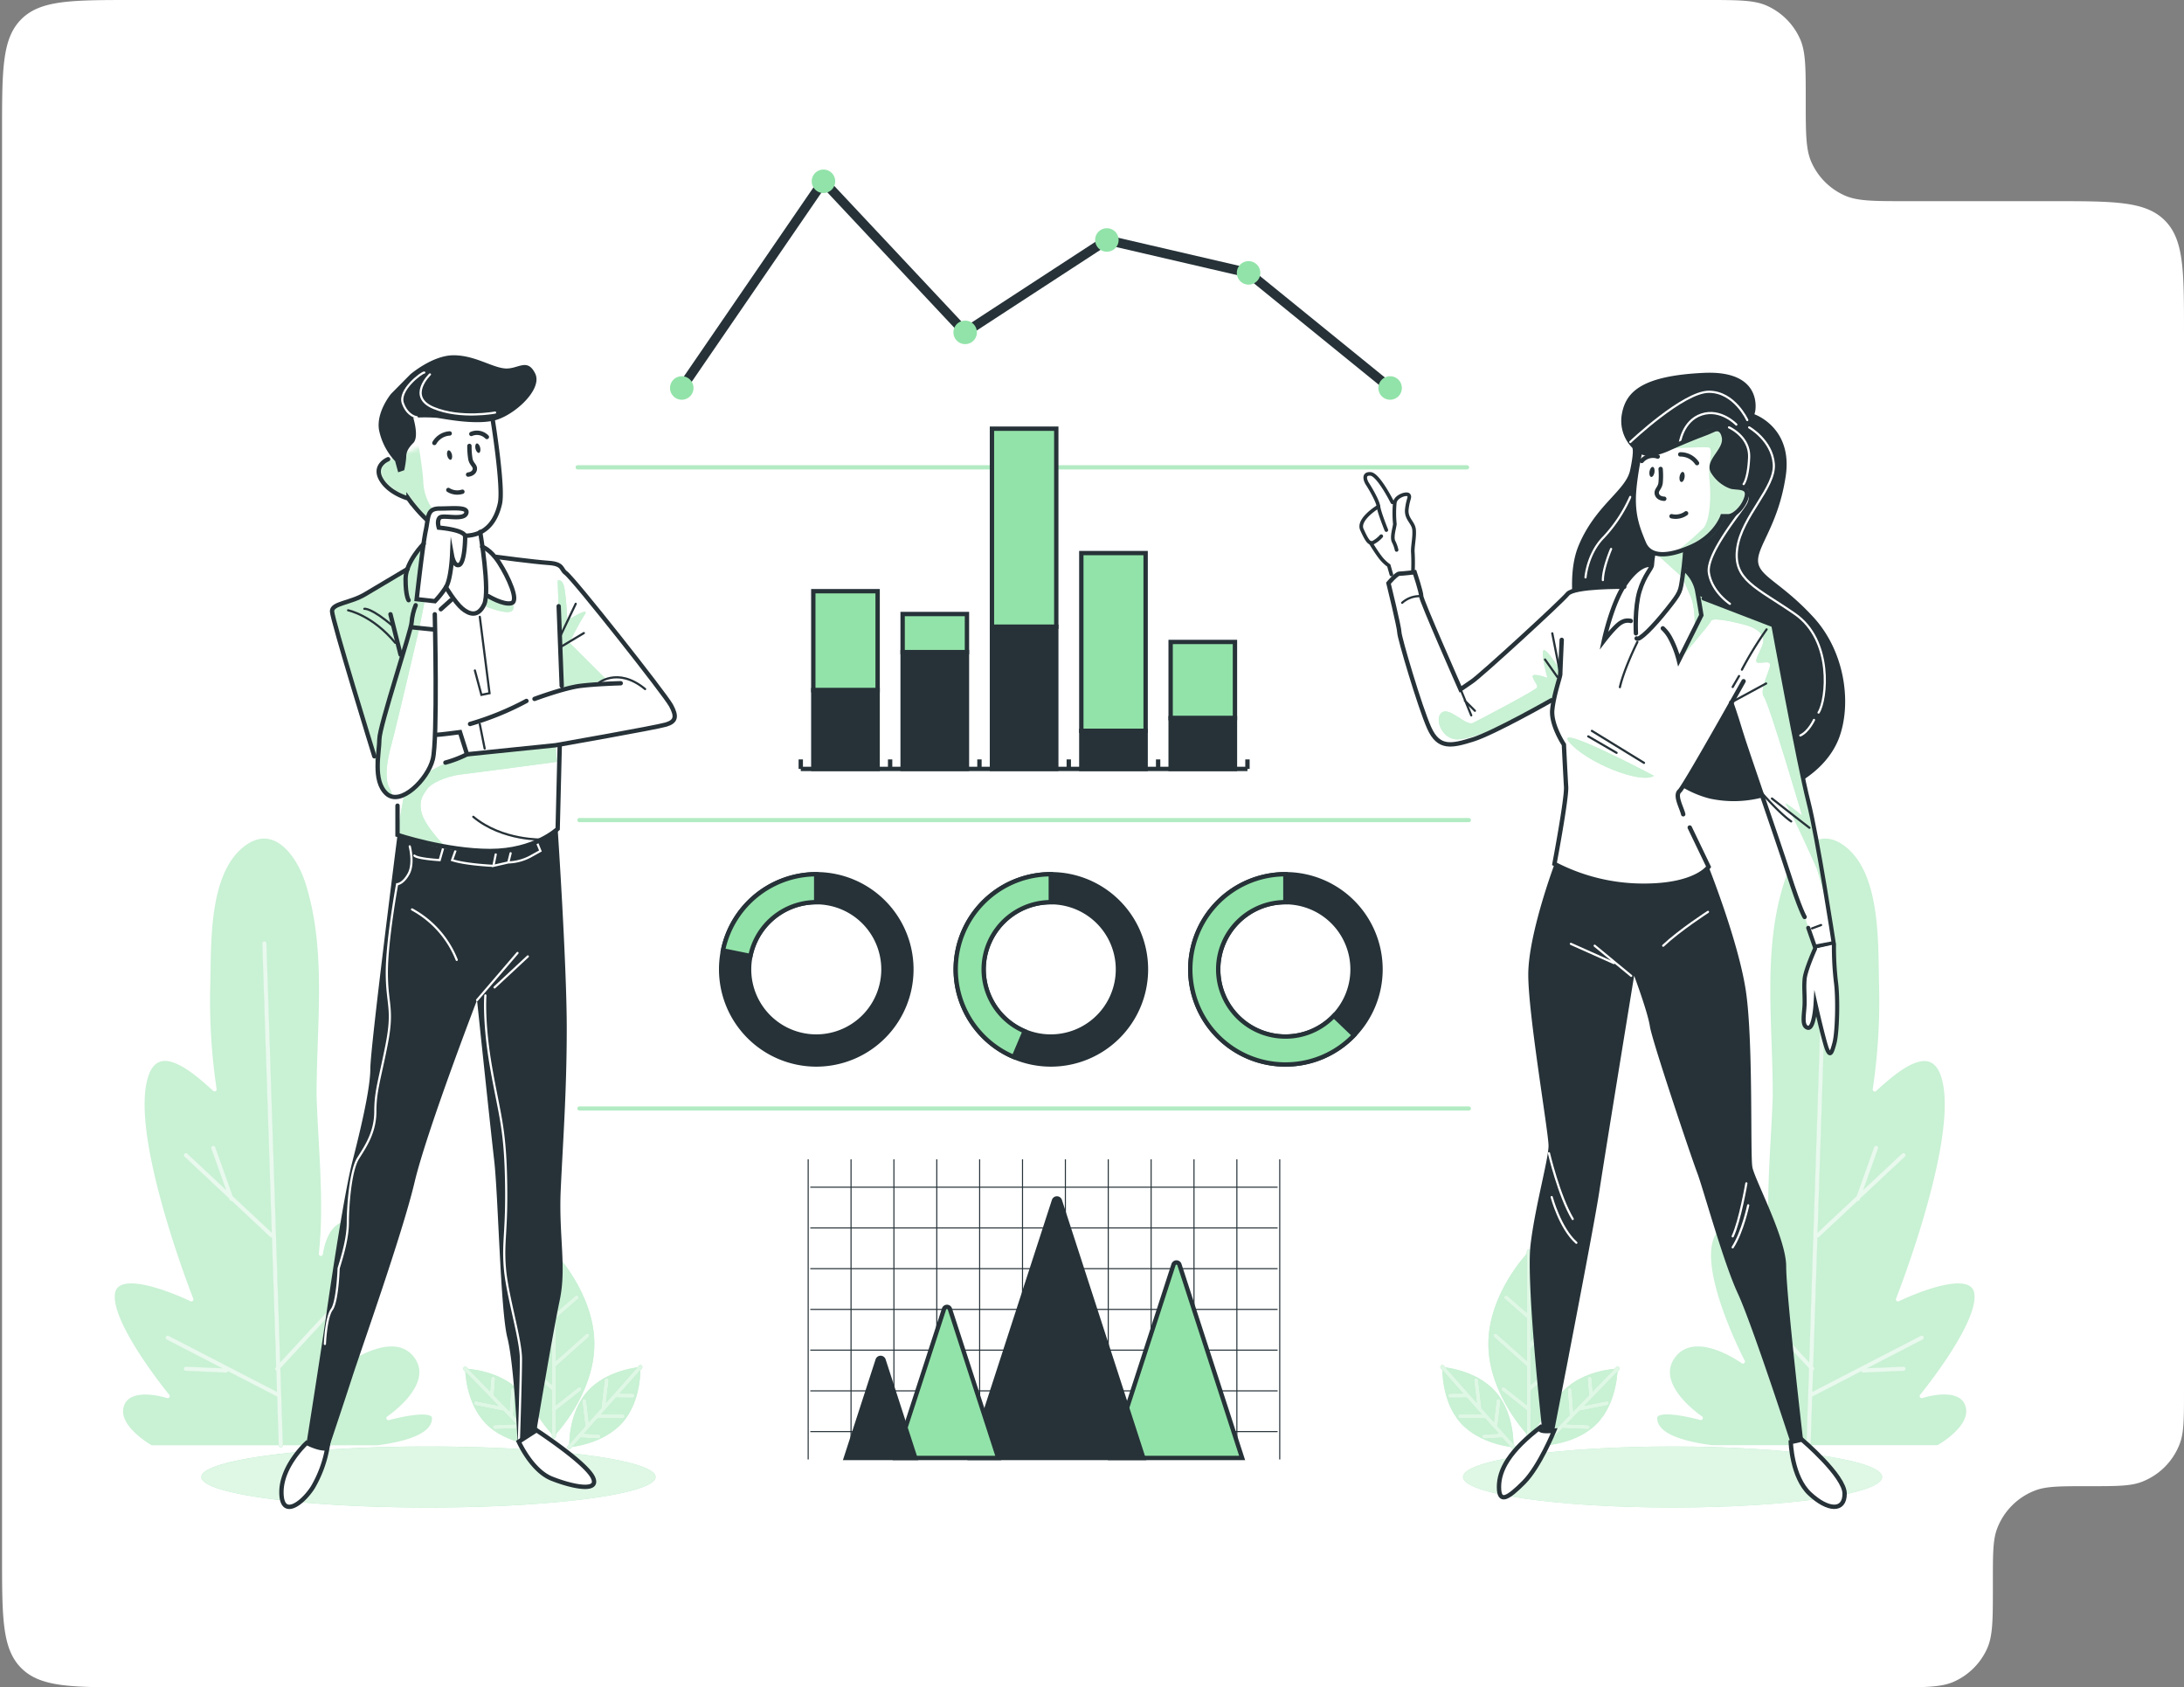 <svg width="532" height="411" fill="none" xmlns="http://www.w3.org/2000/svg"><rect width="100%" height="100%" fill="#808080" stroke="none"/><g clip-path="url(#a)"><path fill-rule="evenodd" clip-rule="evenodd" d="M439.86 24.5c0-7.925 0-11.887-1.372-14.984a16.003 16.003 0 0 0-8.144-8.143C427.248 0 423.285 0 415.36 0H32.5C17.415 0 9.873 0 5.186 4.686.5 9.373.5 16.916.5 32v347c0 15.085 0 22.627 4.686 27.314C9.873 411 17.415 411 32.5 411h428.445c7.925 0 11.887 0 14.984-1.373a16 16 0 0 0 8.144-8.143c1.372-3.097 1.372-7.059 1.372-14.984v-1.223c0-6.777 0-10.166 1.01-12.872a16.003 16.003 0 0 1 9.395-9.395c2.707-1.01 6.095-1.01 12.873-1.01 6.777 0 10.166 0 12.872-1.01a16.003 16.003 0 0 0 9.395-9.395c1.01-2.706 1.01-6.095 1.01-12.872V81c0-15.085 0-22.627-4.686-27.314C522.627 49 515.085 49 500 49h-35.64c-7.924 0-11.887 0-14.983-1.373a16 16 0 0 1-8.144-8.143c-1.373-3.097-1.373-7.06-1.373-14.984Z" fill="#fff"/><path d="M50.716 240.025c.272-10.01-.505-27.08 8.27-34.108 7.71-6.171 13.705 2.204 15.868 8.96 5.242 16.389 2.781 34.461 2.765 51.379v.801c.41 12.454 1.908 25.926.545 38.356 0 0 1.339-12.454 11.116-7.116 9.777 5.337-4.889 33.347-4.889 33.347s11.557-8.447 16.894-1.331c5.338 7.117-6.668 15.115-6.668 15.115s11.116-3.109 11.116 0c0 3.11-3.558 5.778-13.784 7.117H36.827s-8.896-4.897-7.117-10.226c1.78-5.33 11.124-2.26 11.124-2.26s-14.233-17.343-13.344-24.901c.89-7.557 19.122 1.339 19.122 1.339s-14.225-36.016-11.556-52.02c2.1-12.607 11.885-4.008 17.214.865a145.454 145.454 0 0 1-1.554-25.317Z" fill="#92E3A9" stroke="#fff" stroke-linecap="round" stroke-linejoin="round"/><path opacity=".5" d="M50.716 240.025c.272-10.01-.505-27.08 8.27-34.108 7.71-6.171 13.705 2.204 15.868 8.96 5.242 16.389 2.781 34.461 2.765 51.379v.801c.41 12.454 1.908 25.926.545 38.356 0 0 1.339-12.454 11.116-7.116 9.777 5.337-4.889 33.347-4.889 33.347s11.557-8.447 16.894-1.331c5.338 7.117-6.668 15.115-6.668 15.115s11.116-3.109 11.116 0c0 3.11-3.558 5.778-13.784 7.117H36.827s-8.896-4.897-7.117-10.226c1.78-5.33 11.124-2.26 11.124-2.26s-14.233-17.343-13.344-24.901c.89-7.557 19.122 1.339 19.122 1.339s-14.225-36.016-11.556-52.02c2.1-12.607 11.885-4.008 17.214.865a145.454 145.454 0 0 1-1.554-25.317Z" fill="#fff"/><path d="m68.403 352.064-4.007-122.273M66.175 300.933l-20.893-19.562M56.398 292.037l-4.448-12.446M83.518 316.048l-16.005 17.343M40.834 325.833l26.68 13.785M55.06 333.831l-9.778-.44" stroke="#fff" stroke-linecap="round" stroke-linejoin="round"/><path d="m68.403 352.064-4.007-122.273M66.175 300.933l-20.893-19.562M56.398 292.037l-4.448-12.446M83.518 316.048l-16.005 17.343M40.834 325.833l26.68 13.785M55.06 333.831l-9.778-.44" stroke="#92E3A9" stroke-linecap="round" stroke-linejoin="round"/><g opacity=".8" stroke="#fff" stroke-linecap="round" stroke-linejoin="round"><path d="m68.403 352.064-4.007-122.273M66.175 300.933l-20.893-19.562M56.398 292.037l-4.448-12.446M83.518 316.048l-16.005 17.343M40.834 325.833l26.68 13.785M55.06 333.831l-9.778-.44"/></g><path d="M144.778 327.356c0 12.43-9.849 22.512-9.849 22.512s-9.85-10.082-9.85-22.512 9.85-22.512 9.85-22.512 9.849 10.074 9.849 22.512Z" fill="#92E3A9"/><path d="M151.607 346.534c-4.809 5.394-12.935 5.979-12.935 5.979s-.393-8.167 4.383-13.56c4.777-5.394 12.935-5.979 12.935-5.979s.401 8.167-4.383 13.56ZM126.506 338.769c5.025 5.169 4.993 13.343 4.993 13.343s-8.167-.216-13.184-5.393c-5.017-5.178-5-13.344-5-13.344s8.174.216 13.191 5.394Z" fill="#92E3A9"/><g opacity=".5"><path d="M144.778 327.356c0 12.43-9.849 22.512-9.849 22.512s-9.85-10.082-9.85-22.512 9.85-22.512 9.85-22.512 9.849 10.074 9.849 22.512Z" fill="#fff"/><path d="M134.929 349.868v-45.024M134.929 320.849l5.514-4.817M134.841 328.286l-6.828-9.89M134.929 332.573l8.142-7.261M134.841 338.352l-8.054-7.173M134.841 343.344l6.307-4.992" stroke="#fff" stroke-linecap="round" stroke-linejoin="round"/><path d="M151.607 346.534c-4.809 5.394-12.935 5.979-12.935 5.979s-.393-8.167 4.383-13.56c4.777-5.394 12.935-5.979 12.935-5.979s.401 8.167-4.383 13.56Z" fill="#fff"/><path d="m138.672 352.513 17.318-19.539M149.835 339.922l4.248.032M146.934 343.112l.842-6.916M145.323 345.011l6.323-.024M143.063 347.48l-.729-6.211M141.14 349.644l4.656.264" stroke="#fff" stroke-linecap="round" stroke-linejoin="round"/><path d="M126.506 338.769c5.025 5.169 4.993 13.343 4.993 13.343s-8.167-.216-13.184-5.393c-5.017-5.178-5-13.344-5-13.344s8.174.216 13.191 5.394Z" fill="#fff"/><path d="m131.499 352.112-18.184-18.737M119.782 340.035l.345-4.232M122.747 343.168l-6.836-1.362M124.518 344.915l.449-6.307M126.819 347.352l-6.251.272M128.83 349.427l.609-4.616" stroke="#fff" stroke-linecap="round" stroke-linejoin="round"/></g><path d="M134.929 349.868v-45.024M134.929 320.849l5.513-4.817M134.841 328.286l-6.828-9.89M134.929 332.573l8.142-7.261M134.841 338.351l-8.055-7.172M134.841 343.344l6.307-4.992" stroke="#92E3A9" stroke-linecap="round" stroke-linejoin="round"/><g opacity=".7" stroke="#fff" stroke-linecap="round" stroke-linejoin="round"><path d="M134.929 349.868v-45.024M134.929 320.849l5.514-4.817M134.841 328.286l-6.828-9.89M134.929 332.573l8.142-7.261M134.841 338.352l-8.055-7.173M134.841 343.344l6.307-4.992"/></g><path d="m138.672 352.513 17.318-19.539M149.835 339.922l4.248.032M146.934 343.112l.841-6.916M145.323 345.011l6.323-.024M143.063 347.48l-.729-6.211M141.14 349.644l4.656.264" stroke="#92E3A9" stroke-linecap="round" stroke-linejoin="round"/><g opacity=".7" stroke="#fff" stroke-linecap="round" stroke-linejoin="round"><path d="m138.672 352.513 17.318-19.539M149.835 339.922l4.248.032M146.934 343.112l.842-6.916M145.323 345.011l6.323-.024M143.063 347.48l-.729-6.211M141.14 349.644l4.656.264"/></g><path d="m131.499 352.112-18.184-18.737M119.782 340.035l.344-4.232M122.747 343.168l-6.836-1.362M124.518 344.915l.449-6.307M126.818 347.352l-6.251.272M128.83 349.427l.609-4.616" stroke="#92E3A9" stroke-linecap="round" stroke-linejoin="round"/><g opacity=".7" stroke="#fff" stroke-linecap="round" stroke-linejoin="round"><path d="m131.499 352.112-18.184-18.737M119.782 340.035l.345-4.232M122.747 343.169l-6.836-1.363M124.518 344.916l.449-6.308M126.818 347.352l-6.251.272M128.83 349.427l.609-4.616"/></g><path d="M458.222 240.025c-.264-10.01.505-27.08-8.271-34.108-7.709-6.171-13.704 2.204-15.86 8.96-5.249 16.389-2.781 34.461-2.773 51.379v.801c-.416 12.454-1.907 25.926-.553 38.356 0 0-1.33-12.454-11.115-7.116-9.786 5.337 4.896 33.347 4.896 33.347s-11.564-8.447-16.902-1.331c-5.337 7.117 6.652 15.083 6.652 15.083s-11.116-3.109-11.116 0c0 3.11 3.559 5.778 13.785 7.117h55.146s8.895-4.897 7.116-10.226c-1.779-5.33-11.115-2.228-11.115-2.228s14.225-17.343 13.335-24.901c-.889-7.557-19.122 1.339-19.122 1.339s14.234-36.016 11.565-51.996c-2.1-12.607-11.893-4.007-17.215.865a145.376 145.376 0 0 0 1.547-25.341Z" fill="#92E3A9" stroke="#fff" stroke-linecap="round" stroke-linejoin="round"/><path opacity=".5" d="M458.222 240.025c-.264-10.01.505-27.08-8.271-34.108-7.709-6.171-13.704 2.204-15.86 8.96-5.249 16.389-2.781 34.461-2.773 51.379v.801c-.416 12.454-1.907 25.926-.553 38.356 0 0-1.33-12.454-11.115-7.116-9.786 5.337 4.896 33.347 4.896 33.347s-11.564-8.447-16.902-1.331c-5.337 7.117 6.652 15.083 6.652 15.083s-11.116-3.109-11.116 0c0 3.11 3.559 5.778 13.785 7.117h55.146s8.895-4.897 7.116-10.226c-1.779-5.33-11.115-2.228-11.115-2.228s14.225-17.343 13.335-24.901c-.889-7.557-19.122 1.339-19.122 1.339s14.234-36.016 11.565-51.996c-2.1-12.607-11.893-4.007-17.215.865a145.376 145.376 0 0 0 1.547-25.341Z" fill="#fff"/><path d="m440.543 352.064 3.999-122.273M442.763 300.933l20.901-19.562M452.548 292.037l4.448-12.446M425.428 316.048l16.004 17.343M468.112 325.833l-26.679 13.785M453.878 333.831l9.786-.44" stroke="#fff" stroke-linecap="round" stroke-linejoin="round"/><path d="m440.543 352.064 3.999-122.273M442.763 300.933l20.901-19.562M452.548 292.037l4.448-12.446M425.428 316.048l16.004 17.343M468.112 325.833l-26.679 13.785M453.878 333.831l9.786-.44" stroke="#92E3A9" stroke-linecap="round" stroke-linejoin="round"/><g opacity=".8" stroke="#fff" stroke-linecap="round" stroke-linejoin="round"><path d="m440.543 352.064 3.999-122.273M442.763 300.933l20.901-19.562M452.548 292.037l4.448-12.446M425.428 316.048l16.005 17.343M468.112 325.833l-26.679 13.785M453.879 333.831l9.785-.44"/></g><path d="M362.556 327.356c0 12.43 9.85 22.512 9.85 22.512s9.833-10.082 9.833-22.512-9.849-22.512-9.849-22.512-9.834 10.074-9.834 22.512Z" fill="#92E3A9"/><path d="M355.736 346.534c4.809 5.394 12.935 5.979 12.935 5.979s.393-8.167-4.391-13.56c-4.785-5.394-12.935-5.979-12.935-5.979s-.361 8.167 4.391 13.56ZM380.829 338.769c-5.017 5.169-4.993 13.343-4.993 13.343s8.166-.216 13.191-5.393c5.025-5.178 4.993-13.344 4.993-13.344s-8.166.216-13.191 5.394Z" fill="#92E3A9"/><g opacity=".5"><path d="M362.556 327.356c0 12.43 9.85 22.512 9.85 22.512s9.833-10.082 9.833-22.512-9.849-22.512-9.849-22.512-9.834 10.074-9.834 22.512Z" fill="#fff"/><path d="M372.406 349.868v-45.024M372.406 320.849l-5.514-4.817M372.494 328.286l6.828-9.89M372.406 332.573l-8.143-7.261M372.494 338.352l8.054-7.173M372.494 343.344l-6.3-4.992" stroke="#fff" stroke-linecap="round" stroke-linejoin="round"/><path d="M355.736 346.534c4.808 5.394 12.935 5.979 12.935 5.979s.393-8.167-4.392-13.56c-4.784-5.394-12.935-5.979-12.935-5.979s-.36 8.167 4.392 13.56Z" fill="#fff"/><path d="m368.671 352.513-17.327-19.539M357.499 339.922l-4.24.032M360.4 343.112l-.841-6.916M362.019 345.011l-6.331-.024M364.279 347.48l.73-6.211M366.195 349.644l-4.656.264" stroke="#fff" stroke-linecap="round" stroke-linejoin="round"/><path d="M380.829 338.769c-5.017 5.169-4.993 13.343-4.993 13.343s8.166-.216 13.191-5.393c5.025-5.178 4.993-13.344 4.993-13.344s-8.166.216-13.191 5.394Z" fill="#fff"/><path d="m375.836 352.112 18.184-18.737M387.561 340.035l-.353-4.232M384.587 343.168l6.836-1.362M382.824 344.915l-.457-6.307M380.524 347.352l6.251.272M378.504 349.427l-.601-4.616" stroke="#fff" stroke-linecap="round" stroke-linejoin="round"/></g><path d="M372.406 349.868v-45.024M372.406 320.849l-5.514-4.817M372.494 328.286l6.828-9.89M372.406 332.573l-8.143-7.261M372.494 338.351l8.054-7.172M372.494 343.344l-6.299-4.992" stroke="#92E3A9" stroke-linecap="round" stroke-linejoin="round"/><g opacity=".7" stroke="#fff" stroke-linecap="round" stroke-linejoin="round"><path d="M372.406 349.868v-45.024M372.406 320.849l-5.514-4.817M372.494 328.286l6.828-9.89M372.406 332.573l-8.143-7.261M372.494 338.352l8.054-7.173M372.494 343.344l-6.299-4.992"/></g><path d="m368.671 352.513-17.326-19.539M357.5 339.922l-4.24.032M360.4 343.112l-.841-6.916M362.02 345.011l-6.332-.024M364.279 347.48l.73-6.211M366.195 349.644l-4.656.264" stroke="#92E3A9" stroke-linecap="round" stroke-linejoin="round"/><g opacity=".7" stroke="#fff" stroke-linecap="round" stroke-linejoin="round"><path d="m368.671 352.513-17.326-19.539M357.5 339.922l-4.24.032M360.401 343.112l-.842-6.916M362.02 345.011l-6.332-.024M364.279 347.48l.73-6.211M366.195 349.644l-4.656.264"/></g><path d="m375.836 352.112 18.184-18.737M387.561 340.035l-.353-4.232M384.588 343.168l6.836-1.362M382.824 344.915l-.457-6.307M380.524 347.352l6.251.272M378.505 349.427l-.601-4.616" stroke="#92E3A9" stroke-linecap="round" stroke-linejoin="round"/><g opacity=".7" stroke="#fff" stroke-linecap="round" stroke-linejoin="round"><path d="m375.836 352.112 18.184-18.737M387.561 340.035l-.353-4.232M384.587 343.169l6.836-1.363M382.824 344.916l-.457-6.308M380.524 347.352l6.251.272M378.504 349.427l-.601-4.616"/></g><path d="M140.707 114.33h216.648a.496.496 0 0 0 .351-.14.497.497 0 0 0 .146-.349.496.496 0 0 0-.497-.497H140.707a.49.49 0 0 0-.489.497.492.492 0 0 0 .489.489Z" fill="#92E3A9"/><path d="M140.707 114.33h216.648a.496.496 0 0 0 .351-.14.497.497 0 0 0 .146-.349.496.496 0 0 0-.497-.497H140.707a.49.49 0 0 0-.489.497.492.492 0 0 0 .489.489Z" fill="#fff" opacity=".3"/><path d="M141.14 200.258h216.648a.488.488 0 0 0 .497-.489.498.498 0 0 0-.497-.497H141.14a.49.49 0 0 0-.452.684.492.492 0 0 0 .452.302Z" fill="#92E3A9"/><path d="M141.14 200.258h216.648a.488.488 0 0 0 .497-.489.498.498 0 0 0-.497-.497H141.14a.49.49 0 0 0-.452.684.492.492 0 0 0 .452.302Z" fill="#fff" opacity=".3"/><path d="M141.14 270.503h216.648a.497.497 0 0 0 .351-.846.497.497 0 0 0-.351-.14H141.14a.495.495 0 0 0-.346.143.48.48 0 0 0-.143.346.496.496 0 0 0 .14.351.497.497 0 0 0 .349.146Z" fill="#92E3A9"/><path d="M141.14 270.503h216.648a.497.497 0 0 0 .351-.846.497.497 0 0 0-.351-.14H141.14a.495.495 0 0 0-.346.143.48.48 0 0 0-.143.346.496.496 0 0 0 .14.351.497.497 0 0 0 .349.146Z" fill="#fff" opacity=".3"/><path d="M311.73 282.388v73.106M301.288 282.388v73.106M290.845 282.388v73.106M280.403 282.388v73.106M269.96 282.388v73.106M259.518 282.388v73.106M249.075 282.388v73.106M238.633 282.388v73.106M228.19 282.388v73.106M217.748 282.388v73.106M207.305 282.388v73.106M196.863 282.388v73.106M311.209 289.176H197.384M311.209 299.098H197.384M311.209 309.02H197.384M311.209 318.941H197.384M311.209 328.863H197.384M311.209 338.784H197.384M311.209 348.706H197.384" stroke="#263238" stroke-width=".265" stroke-miterlimit="10"/><path d="m287.295 308.034 15.275 47.091h-31.992l15.283-47.091a.749.749 0 0 1 .717-.523.752.752 0 0 1 .717.523Z" fill="#92E3A9" stroke="#263238" stroke-width="1.061" stroke-miterlimit="10"/><path d="m258.171 292.438 20.332 62.687h-42.122l20.356-62.687a.752.752 0 0 1 1.434 0Z" fill="#263238" stroke="#263238" stroke-width="1.061" stroke-miterlimit="10"/><path d="m231.372 318.805 11.789 36.32h-25.005l11.813-36.32a.756.756 0 0 1 1.126-.347.756.756 0 0 1 .277.347Z" fill="#92E3A9" stroke="#263238" stroke-width="1.061" stroke-miterlimit="10"/><path d="m215.223 331.275 7.734 23.85h-16.902l7.734-23.85a.752.752 0 0 1 1.434 0ZM313.109 259.283a23.169 23.169 0 1 0-23.169-23.169 23.19 23.19 0 0 0 23.169 23.169Zm0-39.534a16.36 16.36 0 0 1 15.113 10.108 16.366 16.366 0 1 1-31.486 6.257 16.383 16.383 0 0 1 16.373-16.365Z" fill="#263238" stroke="#263238" stroke-width="1.061" stroke-miterlimit="10"/><path d="M313.109 259.283a22.995 22.995 0 0 0 16.725-7.141l-4.912-4.704a16.219 16.219 0 0 1-11.813 5.041 16.358 16.358 0 0 1-11.572-4.793 16.36 16.36 0 0 1-4.793-11.572 16.358 16.358 0 0 1 4.793-11.572 16.36 16.36 0 0 1 11.572-4.793v-6.804a23.165 23.165 0 0 0-21.406 14.302 23.177 23.177 0 0 0 5.023 25.25 23.162 23.162 0 0 0 16.383 6.786Z" fill="#92E3A9" stroke="#263238" stroke-width="1.061" stroke-miterlimit="10"/><path d="M255.967 259.283a23.169 23.169 0 1 0-23.161-23.169 23.196 23.196 0 0 0 23.161 23.169Zm0-39.534a16.366 16.366 0 1 1-6.282 31.483 16.37 16.37 0 0 1-10.099-15.118 16.388 16.388 0 0 1 16.381-16.365Z" fill="#263238" stroke="#263238" stroke-width="1.061" stroke-miterlimit="10"/><path d="m246.951 257.456 2.645-6.259a16.374 16.374 0 0 1 6.371-31.448v-6.804a23.166 23.166 0 0 0-22.705 18.569 23.17 23.17 0 0 0 13.689 25.942Z" fill="#92E3A9" stroke="#263238" stroke-width="1.061" stroke-miterlimit="10"/><path d="M198.834 259.283a23.166 23.166 0 0 0 21.406-14.303 23.172 23.172 0 0 0-16.886-31.59 23.172 23.172 0 0 0-23.784 9.852 23.166 23.166 0 0 0-3.905 12.872 23.19 23.19 0 0 0 23.169 23.169Zm0-39.534a16.366 16.366 0 1 1-16.365 16.365 16.384 16.384 0 0 1 16.365-16.365Z" fill="#263238" stroke="#263238" stroke-width="1.061" stroke-miterlimit="10"/><path d="M182.789 232.852a16.414 16.414 0 0 1 16.029-13.103v-6.804a23.236 23.236 0 0 0-22.704 18.553l6.675 1.354Z" fill="#92E3A9" stroke="#263238" stroke-width="1.061" stroke-miterlimit="10"/><path d="M303.868 187.292H195.059M303.868 187.292v-2.316M282.109 187.292v-2.316M260.343 187.292v-2.316M238.584 187.292v-2.316M216.826 187.292v-2.316M195.059 187.292v-2.316" stroke="#263238" stroke-width="1.061" stroke-miterlimit="10"/><path d="M285.155 156.365h15.668v18.553h-15.668v-18.553ZM263.397 134.718h15.667v43.293h-15.667v-43.293ZM241.63 104.417h15.668v48.245H241.63v-48.245ZM219.871 149.568h15.668v9.281h-15.668v-9.281ZM198.113 143.999h15.667v24.122h-15.667v-24.122Z" fill="#92E3A9" stroke="#263238" stroke-width="1.061" stroke-miterlimit="10"/><path d="M285.155 174.925h15.668v12.374h-15.668v-12.374ZM263.397 178.019h15.667v9.281h-15.667v-9.281ZM241.63 152.654h15.668v34.637H241.63v-34.637ZM219.871 158.841h15.668v28.45h-15.668v-28.45ZM198.113 168.122h15.667v19.17h-15.667v-19.17Z" fill="#263238" stroke="#263238" stroke-width="1.061" stroke-miterlimit="10"/><path d="M166.064 95.657a1.135 1.135 0 0 0 .954-.505l33.707-49.159 34.197 36.465 34.918-22.76 33.78 7.837 34.309 27.866a1.156 1.156 0 1 0 1.458-1.796l-34.725-28.202-35.263-8.182-34.124 22.247-34.838-37.154-35.327 51.532a1.151 1.151 0 0 0 .35 1.643c.179.11.386.167.596.168h.008Z" fill="#263238"/><path d="M335.757 94.503a2.864 2.864 0 0 0 1.766 2.644 2.861 2.861 0 1 0-1.766-2.644ZM304.141 69.33a2.861 2.861 0 1 1 0-5.722 2.861 2.861 0 0 1 0 5.723ZM269.624 61.316a2.861 2.861 0 1 1 0-5.722 2.861 2.861 0 0 1 0 5.722ZM235.106 83.82a2.861 2.861 0 1 1 0-5.722 2.861 2.861 0 0 1 0 5.722ZM197.728 44.158a2.864 2.864 0 0 0 1.766 2.643 2.86 2.86 0 1 0-1.766-2.643ZM163.211 94.503a2.864 2.864 0 0 0 1.766 2.644 2.861 2.861 0 1 0-1.766-2.644ZM104.371 367.195c-30.55 0-55.315-3.326-55.315-7.429s24.765-7.43 55.315-7.43c30.549 0 55.314 3.327 55.314 7.43s-24.765 7.429-55.314 7.429Z" fill="#92E3A9"/><path opacity=".7" d="M104.371 367.195c-30.55 0-55.315-3.326-55.315-7.429s24.765-7.43 55.315-7.43c30.549 0 55.314 3.327 55.314 7.43s-24.765 7.429-55.314 7.429Z" fill="#fff"/><path d="M407.42 367.195c-28.19 0-51.043-3.326-51.043-7.429s22.853-7.43 51.043-7.43c28.19 0 51.042 3.327 51.042 7.43s-22.852 7.429-51.042 7.429Z" fill="#92E3A9"/><path opacity=".7" d="M407.42 367.195c-28.19 0-51.043-3.326-51.043-7.429s22.853-7.43 51.043-7.43c28.19 0 51.042 3.327 51.042 7.43s-22.852 7.429-51.042 7.429Z" fill="#fff"/><path d="M119.982 98.045s-21.013-2.035-22.215 1.467c-1.202 3.502-.801 11.5-.801 11.5a18.748 18.748 0 0 0-3.086 1.098c-.28.273-3.39 2.308-.489 5.65a8.607 8.607 0 0 0 2.701 2.028 20.022 20.022 0 0 1 3.63 2.084l4.216 4.784-.801 6.163s-1.884 1.362-4.184 6.115c0 0-5.434 3.205-8.623 5.025a56.211 56.211 0 0 1-8.159 3.494s-1.458.473-1.354 1.523c.104 1.049 7.26 24.844 7.26 24.844l3.768 12.021c.071 1.477.264 2.946.577 4.392.537 2.588 2.556 4.287 4.648 3.758l-.209 8.816s9.826 4.913 26.031 4.079c0 0 7.629-.737 13.271-4.912l.104-20.597 25.998-5.033s3.294-.697 1.603-3.662c-1.691-2.966-7.373-10.323-7.373-10.323l-18.264-22.343s-1.258-1.483-1.723-1.956c-.465-.473-1.603-.801-6.115-1.178-4.512-.377-9.569-1.25-9.569-1.25s-2.741-2.356-3.134-2.356c-.392 0-.472-3.527-.472-3.527a11.825 11.825 0 0 0 4.864-8.623c.393-5.722-2.116-19.13-2.116-19.13l.016-3.95Z" fill="#fff"/><path d="M135.843 201.894s2.211 32.858 2.211 48.582c0 15.724-.985 28.458-1.474 39.502-.489 11.043 1.474 18.649-.241 26.743-1.715 8.095-5.65 31.656-5.65 31.656l-4.624 2.789s-.801-18.745-2.484-25.365c-1.683-6.619-2.212-34.597-3.206-43.188-.994-8.592-4.175-39.013-4.175-39.013s-12.27 31.896-15.227 44.414c-2.958 12.518-13.007 40.728-15.227 47.597-2.22 6.868-5.642 17.046-5.642 17.046a7.718 7.718 0 0 1-3.206.24 2.731 2.731 0 0 1-2.212-1.474s3.262-20.549 4.696-30.534c1.771-12.35 4.657-30.911 6.412-37.779 1.755-6.869 4.416-17.672 4.416-22.825 0-5.153 6.62-56.901 6.62-56.901s23.064 10.042 39.013-1.49Z" fill="#263238"/><path d="m116.216 243.599 9.841-11.476M128.574 232.965l-8.103 7.541M111.255 233.806a24.047 24.047 0 0 0-10.891-12.294M99.81 206.157s1.115 4.184-.28 6.7c-1.394 2.517-2.797 2.517-2.797 2.517s-2.508 13.68-2.508 21.502c0 7.822 1.675 8.655 0 17.31-1.675 8.656-2.797 11.453-2.797 16.478 0 5.025-2.228 8.382-4.184 11.452-1.955 3.069-2.516 12.021-2.516 15.636 0 3.614-1.114 7.541-2.236 11.171 0 0-.265 8.143-1.675 10.05-1.41 1.908-1.675 8.383-1.675 8.383M118.235 242.461s-.553 6.412 1.403 17.592c1.955 11.179 3.35 14.241 3.63 27.088.281 12.846-.841 15.082-.28 21.782.561 6.7 3.911 17.287 3.911 22.095 0 4.809-.513 20.18-.513 20.18M124.382 207.832l-.561 2.236-3.63.833.561-2.788M120.175 210.901s-6.7-.28-10.05-1.394l.801-2.236M107.905 206.71l-.801 2.797s-5.362-.305-6.163-1.106M123.821 210.068a12.185 12.185 0 0 0 5.306-1.402l2.516-1.395-.801-1.955" stroke="#fff" stroke-width=".53" stroke-miterlimit="10" stroke-linecap="round"/><path d="M130.69 348.377s12.021 7.846 13.744 11.525c1.723 3.678-5.153 2.212-10.058.248-4.905-1.963-8.014-8.984-8.014-8.984l4.328-2.789ZM79.719 352.761a29.086 29.086 0 0 1-3.526 9.537c-2.645 4.111-7.638 7.638-7.638 1.17 0-6.467 6.163-12.021 6.163-12.021s3.062 1.659 5.001 1.314Z" fill="#fff" stroke="#263238" stroke-width="1.061" stroke-miterlimit="10" stroke-linecap="round"/><path d="M120.054 102.485s2.605 16.157 1.724 20.164c-2.012 8.968-9.073 8.583-13.488 6.868-4.128-1.603-8.247-7.269-8.776-8.014a.3.3 0 0 0-.152-.112c-.657-.184-4.737-1.483-6.532-4.632-1.963-3.438 1.715-4.905 1.715-4.905" fill="#fff"/><mask id="b" style="mask-type:luminance" maskUnits="userSpaceOnUse" x="92" y="102" width="30" height="29"><path d="M120.054 102.485s2.605 16.157 1.724 20.164c-2.012 8.968-9.073 8.583-13.488 6.868-4.128-1.603-8.247-7.269-8.776-8.014a.3.3 0 0 0-.152-.112c-.657-.184-4.737-1.483-6.532-4.632-1.963-3.438 1.715-4.905 1.715-4.905" fill="#fff"/></mask><g mask="url(#b)"><path d="m103.345 125.662-3.895-4.279s-4.608-1.419-6.62-4.665c-1.178-1.899-.529-3.558.185-4.007a27.074 27.074 0 0 1 3.021-1.402l1.306 2.877 1.114.192s-.465-2.965.882-4.72c1.346-1.755 1.651-6.836 1.651-6.836s1.883 10.13 2.116 14.369a12.3 12.3 0 0 0 2.123 6.604s-.24 2.589-.705 5.177c-.056.305-.112.762-.168 1.331l-.641-1.026-.353.977c.401-1.683.585-3.47-.016-4.592Z" fill="#92E3A9" style="mix-blend-mode:multiply" opacity=".5"/></g><path d="M120.054 102.485s2.605 16.157 1.724 20.164c-2.012 8.968-9.073 8.583-13.488 6.868-4.128-1.603-8.247-7.269-8.776-8.014a.3.3 0 0 0-.152-.112c-.657-.184-4.737-1.483-6.532-4.632-1.963-3.438 1.715-4.905 1.715-4.905" stroke="#263238" stroke-width="1.061" stroke-miterlimit="10" stroke-linecap="round"/><path d="M110.085 110.7c.152.641 0 1.218-.297 1.29-.296.072-.697-.376-.849-1.009-.152-.634 0-1.211.296-1.291.297-.08.698.377.85 1.01ZM116.969 109.025c.152.641 0 1.218-.296 1.29-.297.072-.698-.377-.85-1.01-.152-.633 0-1.218.297-1.29.296-.072.705.369.849 1.01Z" fill="#263238"/><path d="M105.813 107.895a4.603 4.603 0 0 1 1.569-1.632 4.606 4.606 0 0 1 2.158-.684M114.813 105.699a3.396 3.396 0 0 1 3.783.738M114.348 108.616a18.114 18.114 0 0 0 .241 3.206c.264 1.338 1.306 1.603 1.042 2.637-.265 1.033-1.603 1.138-1.603 1.138M112.633 119.772a4.117 4.117 0 0 1-3.422-.425" stroke="#263238" stroke-width="1.061" stroke-miterlimit="10" stroke-linecap="round"/><path d="M99.939 91.201s5.393-4.664 10.546-4.664c5.154 0 9.329 2.95 12.519 3.206 3.189.256 5.393-2.701 7.357 1.226 1.963 3.927-5.402 10.555-10.307 11.532-4.904.978-11.772-.488-13.736-.737a41.292 41.292 0 0 0-5.65 0s1.475 4.664 0 6.139c-1.475 1.475-1.715 2.452-1.715 3.43a22.09 22.09 0 0 1-.489 3.206l-1.474.497-.738-2.701a15.67 15.67 0 0 1-3.927-7.606c-.729-4.415 2.95-8.815 2.95-8.815l4.664-4.713Z" fill="#263238"/><path d="M120.6 100.49s-8.391 1.602-14.963-1.13c-6.572-2.733-.906-8.159-.906-8.159" stroke="#fff" stroke-width=".53" stroke-miterlimit="10" stroke-linecap="round"/><path d="M103.345 90.745c-.681 0-6.347 4.303-5.21 7.477 1.139 3.174 3.399 3.406 3.399 3.406" stroke="#fff" stroke-width=".53" stroke-miterlimit="10" stroke-linecap="round"/><path d="m104.275 188.093 7.084-3.735c1.821-.1 3.632-.336 5.418-.705 1.651-.473 18.593-2.091 18.593-2.091l.256 4.007s-19.322 2.596-23.321 3.069c-3.999.473-7.541 2.356-8.247 3.534-.705 1.178-2.124 2.357-1.418 5.61.705 3.254 5.417 8.015 5.417 8.015.225-.337-11.332-1.171-11.22-2.405.249-2.452 1.555-9.617 1.555-9.617l5.883-5.682Z" fill="#92E3A9"/><path opacity=".5" d="m104.275 188.093 7.084-3.735c1.821-.1 3.632-.336 5.418-.705 1.651-.473 18.593-2.091 18.593-2.091l.256 4.007s-19.322 2.596-23.321 3.069c-3.999.473-7.541 2.356-8.247 3.534-.705 1.178-2.124 2.357-1.418 5.61.705 3.254 5.417 8.015 5.417 8.015.185-.361-11.356-1.179-11.22-2.405.377-3.125 1.555-9.617 1.555-9.617l5.883-5.682Z" fill="#fff"/><path d="M80.905 148.888c.625-2.934 5.29-2.541 8.102-4.168 2.813-1.627 9.617-5.393 9.617-5.393l3.294-4.953a25.714 25.714 0 0 0 1.435-4.136l.353-.977.641 1.026c-.409 4.391-.802 15.635-.802 15.635l-1.41 7.069s-5.426 23.321-6.836 28.506c-1.41 5.186-1.41 8.712-.473 10.363.938 1.651.625 2.404.625 2.404s-3.679-2.845-3.454-5.666c.296-3.318-11.533-37.723-11.092-39.71Z" fill="#92E3A9"/><path opacity=".5" d="M80.905 148.888c.32-2.982 5.29-2.541 8.102-4.168 2.813-1.627 9.617-5.393 9.617-5.393l3.294-4.953a25.714 25.714 0 0 0 1.435-4.136l.353-.977.641 1.026c-.409 4.391-.802 15.635-.802 15.635l-1.41 7.069s-5.426 23.321-6.836 28.506c-1.41 5.186-1.41 8.712-.473 10.363.938 1.651.625 2.404.625 2.404s-3.783-2.853-3.454-5.666c.377-3.021-11.38-37.234-11.092-39.71Z" fill="#fff"/><path d="M101.494 145.946s1.474-13.247 2.212-16.685c.737-3.438.24-5.394 3.43-5.394 3.189 0 7.116-.497 6.411 1.226-.705 1.723-5.61.241-6.411.978-.802.737-.241 2.453-.241 2.453s6.412.496 6.412 2.211c0 1.715-.249 6.412-1.475 6.869-1.226.456-1.715-2.204-1.715-2.204s-.248 5.61-1.475 7.605a21.405 21.405 0 0 1-2.7 3.43l-4.448-.489Z" fill="#fff" stroke="#263238" stroke-width="1.061" stroke-miterlimit="10" stroke-linecap="round"/><path d="M105.91 149.625s.737 30.454-.489 35.334c-1.226 4.881-7.854 11.533-11.284 8.343-3.43-3.189-1.723-10.058-1.723-13.247 0-3.19 7.854-26.744 7.854-28.467.116-1.431.449-2.836.985-4.167M105.421 153.311l-4.905-.497" stroke="#263238" stroke-width="1.061" stroke-miterlimit="10" stroke-linecap="round"/><path d="m136.788 168.539-.946-27.096s1.178-.706 1.651 1.883c.473 2.589.705 7.782.705 7.782s5.659-3.534 4.24-1.419c-1.419 2.116-3.767 6.836-3.767 6.836l8.752 8.712-4.007 1.651-6.628 1.651Z" fill="#92E3A9"/><path opacity=".5" d="m136.788 168.539-.946-27.096s1.178-.706 1.651 1.883c.473 2.589.705 7.782.705 7.782s5.659-3.534 4.24-1.419c-1.419 2.116-3.767 6.836-3.767 6.836l8.752 8.712-4.007 1.651-6.628 1.651Z" fill="#fff"/><path d="M125.056 147.493s.448 1.603-1.435 1.603-5.193-1.338-5.193-1.338l.24-2.661s4.528 2.204 6.388 2.396Z" fill="#92E3A9"/><path opacity=".5" d="M125.056 147.493s.448 1.603-1.435 1.603-5.193-1.338-5.193-1.338l.24-2.661s4.528 2.204 6.388 2.396Z" fill="#fff"/><path d="M116.969 129.573s2.452 14.426.978 17.632c-1.475 3.205-3.679 2.452-5.394.985-1.715-1.466-3.927-5.153-3.927-5.153M136.339 181.77l-.497 20.124s-5.61 5.393-16.437 5.393c-10.827 0-22.576-3.927-22.576-3.927v-7.116M103.209 132.451s-4.416 4.416-4.416 8.591c0 4.175.737 5.153.737 5.153" stroke="#263238" stroke-width="1.061" stroke-miterlimit="10" stroke-linecap="round"/><path d="M99.29 138.589s-6.628 3.919-10.306 6.131c-3.679 2.212-8.103 2.204-8.103 4.168 0 1.963 10.306 35.334 10.306 35.334M95.114 149.625l2.453 9.817" stroke="#263238" stroke-width="1.061" stroke-miterlimit="10" stroke-linecap="round"/><path d="m136.275 155.387 3.967-8.319M136.275 157.768l5.947-3.567M116.873 176.376l1.186 5.947M84.792 148.655s5.939 1.186 11.484 7.918M88.751 148.294s1.603-.4 7.125 4.352M116.873 150.242l2.372 18.609-1.979.401-1.587-5.939M115.286 198.953c7.133 5.946 17.03 5.545 17.03 5.545M145.428 166.631s4.848-4.44 11.717 1.21" stroke="#263238" stroke-width=".53" stroke-miterlimit="10" stroke-linecap="round"/><path d="M117.442 133.188s1.963.489 4.175 3.927c2.212 3.438 4.905 9.32 2.942 9.809-1.964.489-5.61-1.715-5.61-1.715M109.836 146.195l-2.452 2.204" stroke="#263238" stroke-width="1.061" stroke-miterlimit="10" stroke-linecap="round"/><path d="M120.88 135.64s9.08 1.226 12.759 1.475c3.678.248 2.965 1.603 4.167 2.452 1.939 1.354 24.187 29.557 25.645 32.257 1.459 2.701 1.227 3.927-1.226 4.665-2.452.737-26.879 5.032-26.879 5.032l-21.583 2.212-1.715-5.401s-5.017.665-5.898.665" stroke="#263238" stroke-width="1.061" stroke-miterlimit="10" stroke-linecap="round"/><path d="M114.501 176.344a70.474 70.474 0 0 0 13.736-5.61M130.201 170.238s7.212-2.677 11.115-3.166c3.903-.489 9.882-.649 9.882-.649M136.828 167.048l-.737-19.386M113.763 183.733a28.328 28.328 0 0 1-5.265 2.02" stroke="#263238" stroke-width="1.061" stroke-miterlimit="10" stroke-linecap="round"/><path d="m434.868 168.113-2.893-15.812-18.312-7.212s-.89-4.913-1.787-5.129c-.898-.217-1.779-2.236-1.779-2.236l.44-4.048s-1.675-6.411-10.098-1.418c0 0 2.549 1.699 2.108 2.404-.441.705.489 2.949-.625 2.949-1.114 0-3.366 1.419-4.504 2.565a16.65 16.65 0 0 0-2.1 2.797l-9.48.545c-.972.008-1.939.14-2.878.393-.16-4.633.409-8.167 1.531-10.916 4.079-9.921 11.517-13.464 12.582-18.433 1.066-4.968.529-5.489.529-5.489a9.351 9.351 0 0 1-2.476-8.503c1.058-5.314 5.137-9.04 19.843-9.746 14.706-.705 12.574 9.385 12.574 9.385l-.176.705s9.393 3.206 7.614 15.059c-1.779 11.853-6.909 17.006-6.732 20.725.176 3.718 5.674 5.137 13.472 13.624 7.797 8.487 9.384 21.254 6.195 29.58-1.603 4.096-4.737 7.51-8.672 10.058l-4.376-21.847Z" fill="#263238"/><path d="M422.591 169.676v3.575l6.788 20.973a27.556 27.556 0 0 1-12.975.272 25.247 25.247 0 0 1-6.86-2.925l13.047-21.895Z" fill="#263238"/><path d="m403.076 134.534-.801 3.606s-2.405-2.404-7.101 4.897c0 0-9.761-.232-12.422 1.098 0 0-.553.16-2.356 2.076-1.803 1.915-8.584 8.014-8.584 8.014s-8.703 8.078-9.568 8.703c-.866.625-4.112 3.727-6.54 4.809l-6.508-14.818-2.901-7.333-1.603-6.035h-.513l-.112-4.865.393-5.802a1.858 1.858 0 0 0-.393-.801 10.642 10.642 0 0 1-1.53-3.062c0-.545.553-3.767.553-3.767s.272-.801-.321-.897c-.593-.096-2.781.665-3.053 2.196l-.802-.273a24.786 24.786 0 0 0-2.468-4.512c-1.299-1.683-2.629-2.741-3.454-2.196a1.158 1.158 0 0 0-.385 1.451l2.581 4.744s1.138 1.531-.273 2.076c0 0-3.053 1.964-3.254 3.687-.2 1.723.906 3.205 1.884 4.472.977 1.266 2.7 4.007 2.7 4.007l2.004 1.771.801 3.053-.945 1.178 1.41 6.115 1.018 4.584.513 2.781 3.206 10.98 3.205 9.569s1.651 5.481 5.65 5.329c3.999-.152 8.383-2.316 9.802-3.021 1.418-.706 13.111-6.812 13.111-6.812l2.404-1.138a10.37 10.37 0 0 0-.409 3.374c.041 2.115 2.317 6.78 2.982 7.838l.392 8.27a17.051 17.051 0 0 1-.08 4.312c-.352 2.156-2.155 14.353-2.548 15.876 0 0 3.895 3.526 15.499 5.201 11.605 1.675 17.039-1.042 17.039-1.042l5.169-3.037-6.372-12.59s-1.602-3.743-1.442-4.729c.16-.985 2.901-5.233 2.901-5.233l10.058-17.904.473.161 1.562 5.225 5.65 17.719 7.438 22.119s2.035 5.61 2.877 7.269l2.348 7.157a13.25 13.25 0 0 1-.938 3.719l5.907-3.823-1.05-5.61-1.306-8.367-1.603-9.096-1.411-7.525-2.252-10.034-.801-2.773-1.603-7.838-2.821-14.217-2.404-12.174-16.83-6.692-1.05-.801a10.77 10.77 0 0 0-1.667-4.336 11.565 11.565 0 0 0-2.124-2.3s.08-1.05.136-2.044c.057-.993.313-2.821.313-2.821s-5.201 2.236-7.381.882Z" fill="#fff"/><path d="M425.62 102.325s-3.117-6.9-9.352-6.9c-6.236 0-19.146 12.245-19.146 12.245" stroke="#fff" stroke-width=".53" stroke-miterlimit="10" stroke-linecap="round"/><path d="M422.951 103.415s-3.783-4.007-8.463-2.453c-4.68 1.555-5.345 7.125-5.345 7.125M426.069 104.104s5.562 3.118 6.011 8.912c.448 5.794-7.79 12.686-8.904 20.484-1.114 7.798 4.672 9.569 14.025 16.029 9.352 6.459 7.789 20.925 5.786 24.042M441.873 175.358s-1.33 2.894-3.334 3.783" stroke="#fff" stroke-width=".53" stroke-miterlimit="10" stroke-linecap="round"/><path d="M425.395 119.243a3.753 3.753 0 0 1-.216 3.566c-1.114 2.004-9.617 12.021-8.912 16.702.706 4.68 5.121 7.565 5.121 7.565M421.172 104.104s5.121 2.228 4.897 7.349c-.224 5.121-1.338 6.459-1.338 6.459M397.122 121.046a35.283 35.283 0 0 1-6.46 9.793c-4.007 4.007-4.448 9.802-4.448 9.802M392.449 133.716s-2.003 4.681-2.003 7.574" stroke="#fff" stroke-width=".53" stroke-miterlimit="10" stroke-linecap="round"/><path d="m403.533 134.959 6.291 5.666s.673 1.715 1.939 4.464c1.267 2.748 1.058 8.014 1.058 8.014l-3.879 7.717s7.462-8.559 7.886-9.617c.425-1.058 8.231.85 9.705 1.483 1.475.633 3.382 1.899 2.958 3.799-.425 1.899-2.324 4.424-1.475 4.848.85.425 3.166-.633 3.166.633 0 1.267-2.749 6.123-1.483 7.806 1.266 1.683 9.289 28.916 9.289 28.916s-5.065-4.224-3.799-2.533c1.266 1.691 7.381 15.403 7.381 15.403l2.324 8.015-5.49-28.483-4.64-24.043-2.789-14.746c-2.693-.897-18.312-7.212-18.312-7.212s-1.235-5.194-3.567-7.366l.441-4.047s-4.255 1.491-7.004 1.283Z" fill="#92E3A9"/><path opacity=".5" d="m403.533 134.959 6.291 5.666s.673 1.715 1.939 4.464c1.267 2.748 1.058 8.014 1.058 8.014l-3.879 7.717s7.462-8.559 7.886-9.617c.425-1.058 8.231.85 9.705 1.483 1.475.633 3.382 1.899 2.958 3.799-.425 1.899-2.324 4.424-1.475 4.848.85.425 3.166-.633 3.166.633 0 1.267-2.749 6.123-1.483 7.806 1.266 1.683 9.289 28.916 9.289 28.916s-5.065-4.224-3.799-2.533c1.266 1.691 7.381 15.403 7.381 15.403l2.324 8.015-5.49-28.483-4.64-24.043-2.789-14.746c-2.693-.897-18.312-7.212-18.312-7.212s-.337-4.809-3.575-6.492l.449-4.921s-4.255 1.491-7.004 1.283Z" fill="#fff"/><path d="M380.115 163.441s-3.799-6.323-4.223-4.848c-.425 1.474 1.058 6.531 1.058 6.531s-4.007-1.474-3.591-.208c.417 1.266 1.266 1.899 1.058 2.532-.208.633-13.929 7.806-15.62 8.648-1.691.841-5.698-4.008-7.597-2.533s0 6.532 3.799 6.54c3.798.008 14.77-4.809 14.77-4.809l8.639-5.025" fill="#92E3A9"/><path opacity=".5" d="M380.115 163.441s-3.799-6.323-4.223-4.848c-.425 1.474 1.058 6.531 1.058 6.531s-4.007-1.474-3.591-.208c.417 1.266 1.266 1.899 1.058 2.532-.208.633-13.929 7.806-15.62 8.648-1.691.841-5.698-4.008-7.597-2.533s0 6.532 3.799 6.54c3.798.008 14.77-4.809 14.77-4.809l8.607-5.009" fill="#fff"/><path d="M402.9 188.975s-24.668-13.08-20.661-8.231c4.007 4.849 17.287 10.346 20.661 8.231Z" fill="#92E3A9"/><path opacity=".5" d="M402.9 188.975s-24.668-13.08-20.661-8.231c4.007 4.849 17.287 10.346 20.661 8.231Z" fill="#fff"/><path d="M410.537 133.716s-.176 3.366-.713 6.909c-.537 3.542-.353 3.542-3.719 7.789-3.366 4.248-6.908 7.798-7.437 7.093M398.492 154.265s-.352-6.203.882-10.274c1.234-4.072 3.013-5.498 3.013-6.412.06-.952.178-1.899.353-2.837" stroke="#263238" stroke-width="1.061" stroke-miterlimit="10" stroke-linecap="round"/><path d="M410.537 138.854a9.299 9.299 0 0 1 2.837 4.808 256.933 256.933 0 0 1 1.058 6.195l-5.49 10.988a23.87 23.87 0 0 0-2.123-5.498 8.956 8.956 0 0 0-1.772-2.3M397.25 151.252a3.02 3.02 0 0 0-1.186-.056c-.395.061-.774.2-1.114.408-1.419.714-4.256 4.432-4.256 4.432s1.948-9.216 5.314-13.993c3.366-4.776 5.674-4.432 5.674-4.432" stroke="#263238" stroke-width="1.061" stroke-miterlimit="10" stroke-linecap="round"/><path d="m414.969 145.762 17.006 6.539s6.195 33.836 8.503 42.868c2.308 9.032 6.195 34.55 6.195 34.55l-4.6.881-1.603-4.6" stroke="#263238" stroke-linecap="round" stroke-linejoin="round"/><path d="M439.589 223.356s-1.058-1.603-3.895-10.419c-2.837-8.816-10.419-30.454-11.693-34.725-1.274-4.272-2.3-7.085-2.3-7.085" stroke="#263238" stroke-width="1.061" stroke-miterlimit="10" stroke-linecap="round"/><path d="M424.714 165.926s-14.345 25.645-15.587 26.751c-1.242 1.106.529 4.071.889 5.666M411.603 201.565l4.601 9.569s-3.014 4.608-15.764 4.608a46.696 46.696 0 0 1-21.791-5.321s3.013-15.941 2.837-18.778c-.176-2.837-.537-10.274-.537-10.274s-3.206-4.808-2.829-8.503c.377-3.695 1.948-7.974 1.948-8.679 0-.706.352-8.327.352-8.327" stroke="#263238" stroke-width="1.061" stroke-miterlimit="10" stroke-linecap="round"/><path d="m400.463 185.817-12.694-7.79M393.78 183.372l-6.9-4.007M355.792 167.905l2.589 6.34M356.826 170.678l2.445 2.452M429.186 193.174s4.232 4.896 7.125 6.9M431.631 194.504s7.349 5.787 9.128 7.125M430.324 153.311a87.894 87.894 0 0 0-6.01 9.801M423.617 164.667l-1.555 2.669M380.067 164.186l-1.947-9.921M379.354 164.892l-3.005-4.248M421.701 171.094l8.503-4.608M398.845 156.389s-3.206 6.411-4.256 10.987M346.231 145.225a6.302 6.302 0 0 0-4.68 1.603M443.596 225.319l-2.196.817" stroke="#263238" stroke-width=".53" stroke-miterlimit="10" stroke-linecap="round"/><path d="M446.73 230.039a73.908 73.908 0 0 0 .481 9.12c.528 3.727.352 12.23-.353 14.883-.705 2.652-1.066 3.205-1.771 1.602-.705-1.602-2.837-10.979-2.837-10.979s-.353 6.195-1.948 5.666c-1.595-.529-.713-3.542-.713-6.203 0-2.661-.176-3.542 0-5.666.176-2.124 2.541-7.373 2.541-7.373" fill="#fff"/><path d="M446.73 230.039a73.908 73.908 0 0 0 .481 9.12c.528 3.727.352 12.23-.353 14.883-.705 2.652-1.066 3.205-1.771 1.602-.705-1.602-2.837-10.979-2.837-10.979s-.353 6.195-1.948 5.666c-1.595-.529-.713-3.542-.713-6.203 0-2.661-.176-3.542 0-5.666.176-2.124 2.541-7.373 2.541-7.373" stroke="#263238" stroke-miterlimit="10" stroke-linecap="round"/><path d="M344.164 139.415c.08-1.567.08-3.138 0-4.705-.144-1.474.441-3.678.296-5.61-.144-1.931-2.059-2.644-1.763-5.145.297-2.5.882-2.797.441-3.382s-3.206.289-3.382 1.908a26.694 26.694 0 0 0 0 5.009c.144.44-.882 3.205-.297 4.407a8.31 8.31 0 0 1 .738 2.06M339.163 122.352s-3.382-6.764-5.298-6.916c-1.915-.152-1.322 1.603-.729 2.5.593.898 2.5 4.12 2.645 5.45.144 1.331 1.915 5.73 1.915 5.73" stroke="#263238" stroke-width=".881" stroke-miterlimit="10" stroke-linecap="round"/><path d="M335.757 123.386s-5.153 3.086-4.007 5.61c1.146 2.525 1.771 3.534 2.652 3.206a6.947 6.947 0 0 0 2.06-1.603" stroke="#263238" stroke-width=".881" stroke-miterlimit="10" stroke-linecap="round"/><path d="M333.865 132.21s1.331 2.204 2.357 3.534a9.897 9.897 0 0 0 2.075 2.012l.625 2.172" stroke="#263238" stroke-width=".881" stroke-miterlimit="10" stroke-linecap="round"/><path d="M395.655 142.925s-12.222-.177-13.817 1.771c-1.595 1.947-20.909 19.667-23.241 21.261-2.332 1.595-2.837 1.948-2.837 1.948s-9.561-21.638-9.561-22.68c0-1.042-1.603-5.843-1.603-5.843s-3.013.353-3.726.353c-.714 0-2.653 2.308-2.653 2.308s2.653 10.803 2.653 12.021c0 1.219 4.96 18.072 7.269 23.242 2.308 5.169 5.489 4.423 10.626 2.829 5.137-1.595 19.13-9.561 19.13-9.561" stroke="#263238" stroke-width="1.061" stroke-miterlimit="10" stroke-linecap="round"/><path d="M416.203 211.134s7.093 17.743 9.008 29.821c1.916 12.077 1.098 40.319 1.651 43.34.553 3.022 8.231 17.279 8.231 24.139 0 6.86 4.111 42.243 4.111 42.243l-2.741 1.643s-9.617-29.652-13.167-37.306c-3.55-7.654-8.503-25.782-9.874-29.348-1.37-3.566-10.979-32.097-11.524-35.663-.545-3.567-3.839-12.342-3.839-12.342s-7.132 43.613-8.503 52.669c-1.37 9.056-10.971 58.151-10.971 58.151a9.763 9.763 0 0 1-1.924.273c-.801 0-1.098-1.371-1.098-1.371s-3.839-34.837-2.741-44.166c1.098-9.329 4.384-20.837 4.384-24.139 0-3.302-4.937-31.816-4.937-41.674 0-9.857 6.412-26.967 6.412-26.967s22.752 11.476 37.522.697Z" fill="#263238"/><path d="M377.31 280.89s2.445 10.466 5.787 16.028M377.976 291.581s2.003 7.565 6.01 11.131M425.396 288.238s-1.555 9.128-3.334 12.911M425.845 293.584s-1.339 6.459-3.783 10.242M397.346 237.701l-8.904-7.349M393.114 234.583l-10.466-4.68M416.051 222.113s-6.908 4.448-10.915 8.239" stroke="#fff" stroke-width=".53" stroke-miterlimit="10" stroke-linecap="round"/><path d="M438.916 350.653s10.418 8.816 10.418 13.192c0 4.375-4.111 4.111-8.503 0-4.392-4.112-4.616-12.583-4.616-12.583l2.701-.609ZM378.584 348.481s-3.566 8.776-7.413 12.623c-3.846 3.846-6.034 5.209-6.034 1.09 0-4.12 2.468-8.776 10.418-14.811.008 0-2.188 1.643 3.029 1.098Z" fill="#fff" stroke="#263238" stroke-width="1.061" stroke-miterlimit="10" stroke-linecap="round"/><path d="M415.386 105.579c.713-.265 1.386-.586 2.083-.882.698-.297 1.972-.457 2.453 1.731.713 3.206-4.248 5.85-2.653 8.503a8.706 8.706 0 0 0 4.248 3.55c.287.099.586.158.889.177 1.419.176 3.719 0 3.014 2.476-.706 2.476-3.014 4.608-4.432 4.608h-1.419s-1.603 4.809-7.613 7.437c-6.011 2.629-10.098 2.485-11.517-.881-1.418-3.366-2.484-6.203-2.484-10.635 0-4.432 1.603-11.869 1.603-11.869s1.418 1.955 6.908-.529a154.976 154.976 0 0 1 8.92-3.686Z" fill="#fff"/><mask id="c" style="mask-type:luminance" maskUnits="userSpaceOnUse" x="397" y="104" width="29" height="32"><path d="M415.386 105.579c.713-.265 1.386-.586 2.083-.882.698-.297 1.972-.457 2.453 1.731.713 3.206-4.248 5.85-2.653 8.503a8.706 8.706 0 0 0 4.248 3.55c.287.099.586.158.889.177 1.419.176 3.719 0 3.014 2.476-.706 2.476-3.014 4.608-4.432 4.608h-1.419s-1.603 4.809-7.613 7.437c-6.011 2.629-10.098 2.485-11.517-.881-1.418-3.366-2.484-6.203-2.484-10.635 0-4.432 1.603-11.869 1.603-11.869s1.418 1.955 6.908-.529a154.976 154.976 0 0 1 8.92-3.686Z" fill="#fff"/></mask><g mask="url(#c)"><path d="M406.458 109.265s8.471-.473 9.737-.265c1.266.209-.208 4.008.208 7.806.417 3.799.217 9.922-1.474 11.821a67.992 67.992 0 0 1-6.331 5.49s6.499-1.05 8.863-3.799c2.364-2.749 2.741-4.223 2.741-4.223s5.49-3.206 5.915-5.698c.424-2.493-3.206-1.17-4.945-2.405-.978-.673-5.025-1.939-4.007-5.313 1.018-3.374 2.66-4.007 2.725-6.267.048-1.603-1.363-2.068-2.228-2.212a1.88 1.88 0 0 0-1.146.168l-10.058 4.897Z" fill="#92E3A9" style="mix-blend-mode:multiply" opacity=".5"/></g><path d="M415.386 105.579c.713-.265 1.386-.586 2.083-.882.698-.297 1.972-.457 2.453 1.731.713 3.206-4.248 5.85-2.653 8.503a8.706 8.706 0 0 0 4.248 3.55c.287.099.586.158.889.177 1.419.176 3.719 0 3.014 2.476-.706 2.476-3.014 4.608-4.432 4.608h-1.419s-1.603 4.809-7.613 7.437c-6.011 2.629-10.098 2.485-11.517-.881-1.418-3.366-2.484-6.203-2.484-10.635 0-4.432 1.603-11.869 1.603-11.869s1.418 1.955 6.908-.529a154.976 154.976 0 0 1 8.92-3.686Z" stroke="#263238" stroke-width="1.061" stroke-miterlimit="10" stroke-linecap="round"/><path d="M409.127 116.077c-.112.674.072 1.267.417 1.323.344.056.697-.449.801-1.122.104-.673-.08-1.275-.417-1.331-.336-.056-.689.489-.801 1.13ZM401.794 114.851c-.104.673.08 1.266.417 1.322.336.056.697-.449.801-1.122.104-.673-.072-1.266-.409-1.322-.336-.056-.697.449-.809 1.122Z" fill="#263238"/><path d="M413.375 112.807a4.817 4.817 0 0 0-4.08-2.124M403.805 111.212a3.566 3.566 0 0 0-3.895 1.066M404.511 114.226c.098 1.12.098 2.246 0 3.366-.176 1.419-1.234 1.771-.882 2.837.353 1.066 1.771 1.058 1.771 1.058M407.172 125.742a4.335 4.335 0 0 0 3.542-.713" stroke="#263238" stroke-width="1.061" stroke-miterlimit="10" stroke-linecap="round"/></g><defs><clipPath id="a"><path fill="#fff" transform="matrix(-1 0 0 1 532 0)" d="M0 0h531.5v411H0z"/></clipPath></defs></svg>